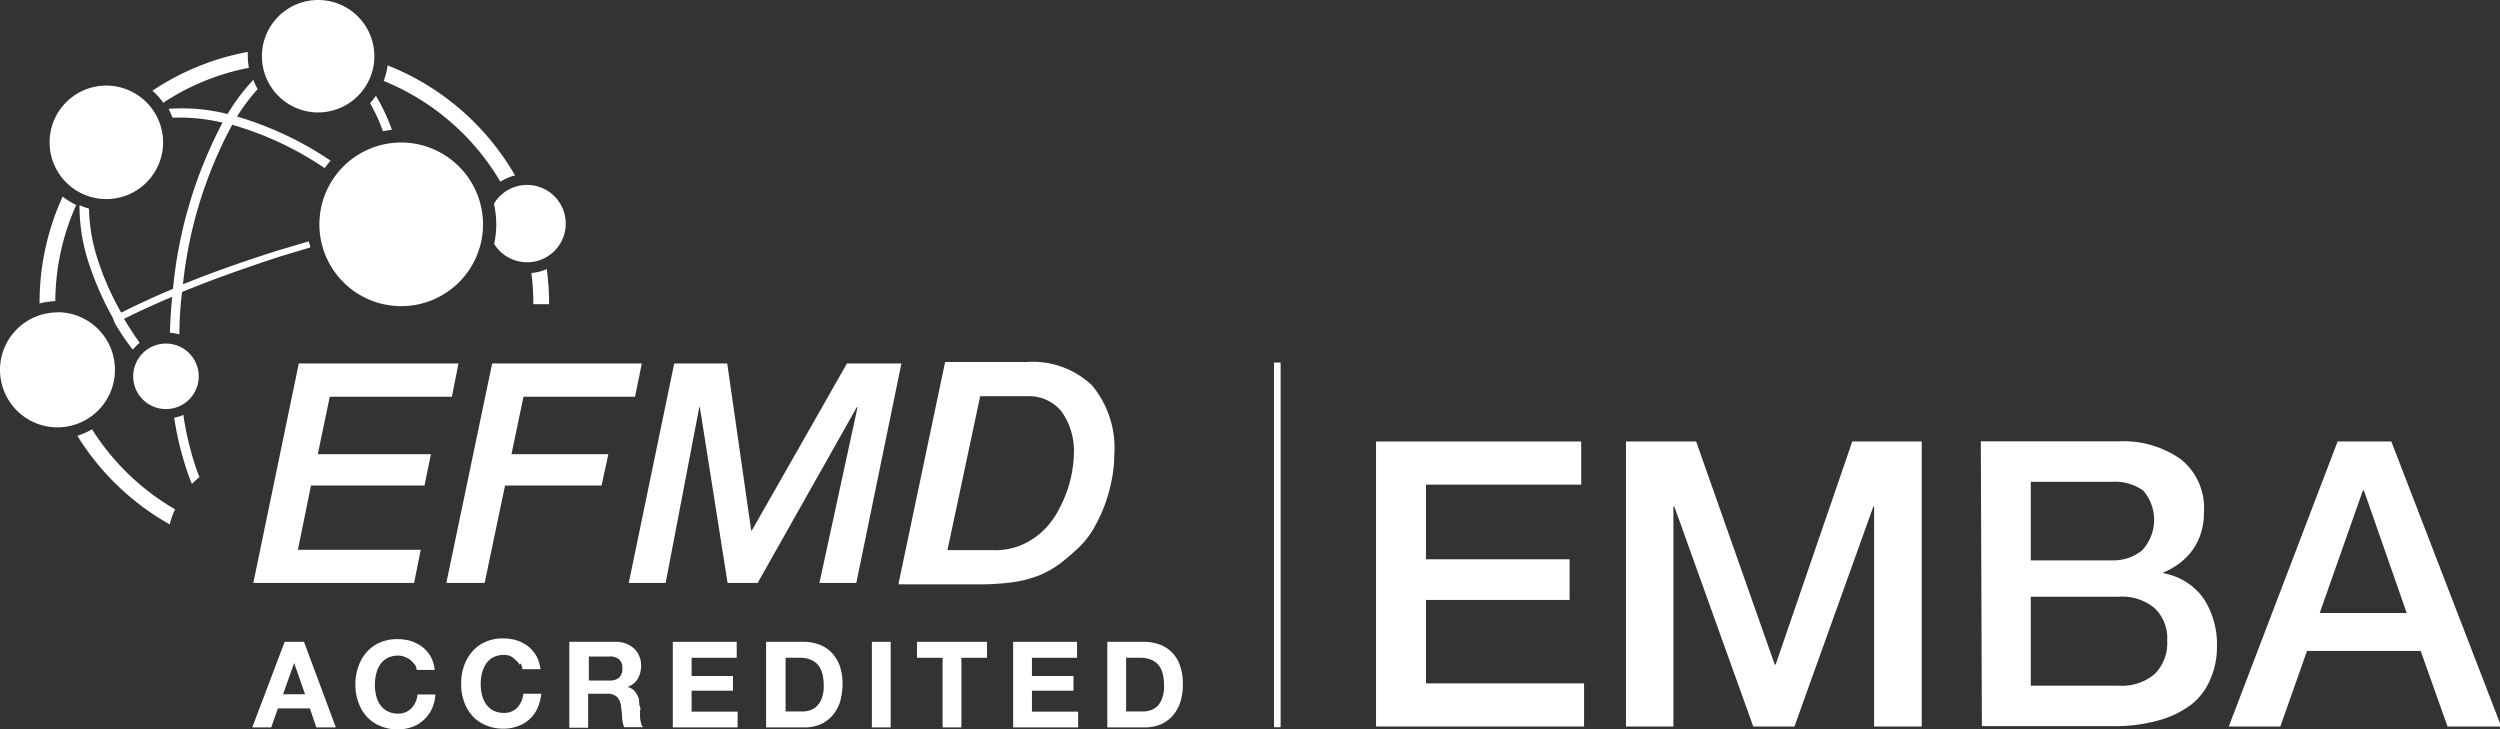 <svg id="Calque_1" data-name="Calque 1" xmlns="http://www.w3.org/2000/svg" viewBox="0 0 139.64 40.74"><rect x="0" y="0" width="139.64" height="40.74" fill="#333333" stroke="none"/><path d="M291.62,356c-.09-.23-.18-.47-.26-.72a16.68,16.68,0,0,1-.64-2.76,1.89,1.89,0,0,1-.51.16,17,17,0,0,0,.65,2.77c.1.33.22.64.34.93a5.14,5.14,0,0,1,.42-.38" transform="translate(-280.48 -329.35)" fill="#fff"/><path d="M284.74,340.8a4.2,4.2,0,0,1-.76-.47,14.22,14.22,0,0,0-1.29,5.91v.06a4.25,4.25,0,0,1,.88-.13,13.21,13.21,0,0,1,1.17-5.37" transform="translate(-280.48 -329.35)" fill="#fff"/><path d="M301.15,335.11a9.52,9.52,0,0,1,.72,1.57,4,4,0,0,1,.5-.08,10.79,10.79,0,0,0-.89-1.9,4.23,4.23,0,0,1-.33.41" transform="translate(-280.48 -329.35)" fill="#fff"/><path d="M286.9,347.41c.29.49.62,1,1,1.47a2.73,2.73,0,0,1,.38-.38c-.31-.44-.6-.89-.87-1.34.81-.41,1.71-.82,2.69-1.23-.07.69-.11,1.37-.13,2a3.1,3.1,0,0,1,.53.1q0-1.17.15-2.37c1.68-.69,3.56-1.36,5.53-2l1.63-.49c0-.11-.06-.23-.08-.34l-1.66.49c-1.9.6-3.73,1.24-5.37,1.91a24,24,0,0,1,2.75-8.91,18,18,0,0,1,5.16,2.42l.33-.42a18.77,18.77,0,0,0-5.22-2.46,10.89,10.89,0,0,1,1.15-1.53,4.9,4.9,0,0,1-.24-.52,11.2,11.2,0,0,0-1.44,1.91,10.3,10.3,0,0,0-3.29-.29,4.25,4.25,0,0,1,.21.49l.53,0a10.28,10.28,0,0,1,2.27.28,24.94,24.94,0,0,0-2.76,9.21.15.15,0,0,0,0,.07c-1.06.44-2,.89-2.9,1.33a15.35,15.35,0,0,1-1.29-2.9,9.76,9.76,0,0,1-.51-2.91,3.35,3.35,0,0,1-.53-.19,10.26,10.26,0,0,0,.53,3.27,17.11,17.11,0,0,0,1.32,3" transform="translate(-280.48 -329.35)" fill="#fff"/><path d="M290.26,357.8a13.51,13.51,0,0,1-4.64-4.47,4,4,0,0,1-.82.36,14.32,14.32,0,0,0,5.16,4.95,4.21,4.21,0,0,1,.3-.84" transform="translate(-280.48 -329.35)" fill="#fff"/><path d="M301.91,333.87a13.44,13.44,0,0,1,6.52,5.63,2.61,2.61,0,0,1,.82-.35,14.28,14.28,0,0,0-7.12-6.15,3.7,3.7,0,0,1-.22.87" transform="translate(-280.48 -329.35)" fill="#fff"/><path d="M289,334.42a3.83,3.83,0,0,1,.6.67,13.15,13.15,0,0,1,4.78-1.95,4.62,4.62,0,0,1-.06-.66c0-.08,0-.15,0-.23a14.23,14.23,0,0,0-5.33,2.17" transform="translate(-280.48 -329.35)" fill="#fff"/><path d="M311.15,346.34v-.1a14.29,14.29,0,0,0-.13-1.86,2.66,2.66,0,0,1-.86.22,12.78,12.78,0,0,1,.11,1.64v.1Z" transform="translate(-280.48 -329.35)" fill="#fff"/><path d="M289.75,348.54a1.83,1.83,0,1,0,1.83,1.83,1.83,1.83,0,0,0-1.83-1.83" transform="translate(-280.48 -329.35)" fill="#fff"/><path d="M302.89,337.31a4.57,4.57,0,1,0,4.57,4.57,4.58,4.58,0,0,0-4.57-4.57" transform="translate(-280.48 -329.35)" fill="#fff"/><path d="M283.69,346.8A3.21,3.21,0,1,0,286.9,350a3.21,3.21,0,0,0-3.21-3.21" transform="translate(-280.48 -329.35)" fill="#fff"/><path d="M286.42,334.13a3.17,3.17,0,1,0,3.17,3.17,3.18,3.18,0,0,0-3.17-3.17" transform="translate(-280.48 -329.35)" fill="#fff"/><path d="M298.25,329.35a3.14,3.14,0,1,0,3.14,3.14,3.14,3.14,0,0,0-3.14-3.14" transform="translate(-280.48 -329.35)" fill="#fff"/><path d="M309.92,339.68a2.15,2.15,0,0,0-1.85,1.05,5.4,5.4,0,0,1,.13,1.15,4.92,4.92,0,0,1-.12,1.09,2.16,2.16,0,1,0,1.84-3.29" transform="translate(-280.48 -329.35)" fill="#fff"/><polygon points="16.69 20.3 25.61 20.3 25.24 22.16 18.42 22.16 17.75 25.37 24.07 25.37 23.71 27.12 17.37 27.12 16.64 30.71 23.5 30.71 23.13 32.56 14.15 32.56 16.69 20.3" fill="#fff"/><polygon points="27.49 20.3 35.85 20.3 35.47 22.16 29.24 22.16 28.57 25.37 33.98 25.37 33.6 27.12 28.21 27.12 27.07 32.56 24.93 32.56 27.49 20.3" fill="#fff"/><polygon points="37.66 20.3 40.62 20.3 41.96 29.64 41.99 29.64 47.31 20.3 50.35 20.3 47.83 32.56 45.77 32.56 47.9 22.74 47.86 22.74 42.32 32.56 40.64 32.56 39.09 22.74 39.06 22.74 37.18 32.56 35.12 32.56 37.66 20.3" fill="#fff"/><path d="M333.4,360.08H336a3.73,3.73,0,0,0,1.59-.31,4.15,4.15,0,0,0,1.17-.79,4.59,4.59,0,0,0,.82-1.09,7.73,7.73,0,0,0,.53-1.2,6.5,6.5,0,0,0,.27-1.1,6.15,6.15,0,0,0,.08-.82,3.81,3.81,0,0,0-.69-2.44,2.35,2.35,0,0,0-1.93-.85h-2.61Zm1.69,1.91h-4.41l0-.1,2.59-12.32h4.56a4.8,4.8,0,0,1,3.65,1.31,5.48,5.48,0,0,1,1.24,3.9,7.39,7.39,0,0,1-.12,1.25,9.38,9.38,0,0,1-.36,1.38,9.13,9.13,0,0,1-.61,1.35,5,5,0,0,1-.87,1.15,13.62,13.62,0,0,1-1.07.92,5.54,5.54,0,0,1-1.17.66,6.57,6.57,0,0,1-1.47.38,14,14,0,0,1-2,.12" transform="translate(-280.48 -329.35)" fill="#fff"/><rect x="71.16" y="20.25" width="0.37" height="20.37" fill="#fff"/><path d="M297.52,368.13l-.61-1.75h0l-.62,1.75Zm-.06-2.93,1.78,4.78h-1.09l-.36-1.06H296l-.37,1.06h-1.06l1.81-4.78Z" transform="translate(-280.48 -329.35)" fill="#fff"/><path d="M303.64,366.48a1.22,1.22,0,0,0-.24-.27,1.09,1.09,0,0,0-.32-.17.9.9,0,0,0-.37-.07,1.27,1.27,0,0,0-.6.14,1.09,1.09,0,0,0-.4.37,1.51,1.51,0,0,0-.22.52,2.48,2.48,0,0,0-.07.61,2.32,2.32,0,0,0,.07.59,1.46,1.46,0,0,0,.22.51,1.16,1.16,0,0,0,.4.36,1.27,1.27,0,0,0,.6.14,1,1,0,0,0,.75-.3,1.28,1.28,0,0,0,.34-.77h1a2.3,2.3,0,0,1-.2.81,2,2,0,0,1-.45.61,1.81,1.81,0,0,1-.64.39,2.29,2.29,0,0,1-.81.14,2.38,2.38,0,0,1-1-.2,2,2,0,0,1-.74-.52,2.22,2.22,0,0,1-.46-.79,2.78,2.78,0,0,1-.17-1,2.86,2.86,0,0,1,.17-1,2.27,2.27,0,0,1,.46-.8,2,2,0,0,1,.74-.54,2.38,2.38,0,0,1,1-.19,2.61,2.61,0,0,1,.75.11,2.36,2.36,0,0,1,.63.33,2,2,0,0,1,.46.54,1.94,1.94,0,0,1,.22.74h-1a.93.93,0,0,0-.12-.33" transform="translate(-280.48 -329.35)" fill="#fff"/><path d="M309.51,366.48a1,1,0,0,0-.24-.27A1.17,1.17,0,0,0,309,366a1,1,0,0,0-.38-.07,1.27,1.27,0,0,0-.6.14,1.09,1.09,0,0,0-.4.37,1.73,1.73,0,0,0-.22.52,2.48,2.48,0,0,0-.07.61,2.32,2.32,0,0,0,.07.59,1.68,1.68,0,0,0,.22.51,1.16,1.16,0,0,0,.4.36,1.27,1.27,0,0,0,.6.14,1,1,0,0,0,.76-.3,1.33,1.33,0,0,0,.33-.77h1a2.54,2.54,0,0,1-.21.81,1.87,1.87,0,0,1-1.09,1,2.29,2.29,0,0,1-.81.14,2.38,2.38,0,0,1-1-.2,2.07,2.07,0,0,1-.74-.52,2.38,2.38,0,0,1-.46-.79,2.78,2.78,0,0,1-.16-1,2.86,2.86,0,0,1,.16-1,2.43,2.43,0,0,1,.46-.8,2.12,2.12,0,0,1,.74-.54,2.38,2.38,0,0,1,1-.19,2.56,2.56,0,0,1,.75.11,2.22,2.22,0,0,1,.63.33,2,2,0,0,1,.46.54,2.14,2.14,0,0,1,.23.74h-1a.93.93,0,0,0-.12-.33" transform="translate(-280.48 -329.35)" fill="#fff"/><path d="M314.52,367.36a.77.77,0,0,0,.54-.16.65.65,0,0,0,.18-.52.62.62,0,0,0-.18-.5.77.77,0,0,0-.54-.16h-1.15v1.34Zm.37-2.16a1.5,1.5,0,0,1,.58.11,1.33,1.33,0,0,1,.44.28,1.07,1.07,0,0,1,.28.42,1.25,1.25,0,0,1,.1.51,1.44,1.44,0,0,1-.18.73,1.07,1.07,0,0,1-.58.47h0a1,1,0,0,1,.33.16,1.05,1.05,0,0,1,.2.27.87.87,0,0,1,.12.33c0,.12,0,.24.05.36s0,.16,0,.26,0,.21,0,.32a2.34,2.34,0,0,0,.05.3.64.64,0,0,0,.11.25h-1.05a2,2,0,0,1-.11-.54,6,6,0,0,0-.06-.61.9.9,0,0,0-.22-.54.78.78,0,0,0-.57-.18h-1.05V370h-1.05V365.2Z" transform="translate(-280.48 -329.35)" fill="#fff"/><polygon points="41.15 35.85 41.15 36.74 38.63 36.74 38.63 37.76 40.94 37.76 40.94 38.58 38.63 38.58 38.63 39.75 41.2 39.75 41.2 40.63 37.58 40.63 37.58 35.85 41.15 35.85" fill="#fff"/><path d="M325.3,369.09a1.31,1.31,0,0,0,.44-.07,1,1,0,0,0,.38-.24,1.31,1.31,0,0,0,.27-.45,1.86,1.86,0,0,0,.1-.67,2.64,2.64,0,0,0-.07-.65,1.35,1.35,0,0,0-.23-.5,1.06,1.06,0,0,0-.43-.31,1.55,1.55,0,0,0-.65-.11h-.75v3Zm.07-3.89a2.39,2.39,0,0,1,.86.15,1.9,1.9,0,0,1,.69.44,2.12,2.12,0,0,1,.46.74,2.93,2.93,0,0,1,.16,1,3.73,3.73,0,0,1-.13,1,2.23,2.23,0,0,1-.41.76,2,2,0,0,1-.67.51,2.35,2.35,0,0,1-1,.18h-2.06V365.2Z" transform="translate(-280.48 -329.35)" fill="#fff"/><rect x="48.7" y="35.85" width="1.05" height="4.78" fill="#fff"/><polygon points="51.22 36.74 51.22 35.85 55.13 35.85 55.13 36.74 53.7 36.74 53.7 40.63 52.65 40.63 52.65 36.74 51.22 36.74" fill="#fff"/><polygon points="60.16 35.85 60.16 36.74 57.64 36.74 57.64 37.76 59.96 37.76 59.96 38.58 57.64 38.58 57.64 39.75 60.22 39.75 60.22 40.63 56.59 40.63 56.59 35.85 60.16 35.85" fill="#fff"/><path d="M344.31,369.09a1.31,1.31,0,0,0,.44-.07,1,1,0,0,0,.39-.24,1.16,1.16,0,0,0,.26-.45,1.86,1.86,0,0,0,.1-.67,2.64,2.64,0,0,0-.07-.65,1.21,1.21,0,0,0-.23-.5,1,1,0,0,0-.42-.31,1.58,1.58,0,0,0-.65-.11h-.75v3Zm.08-3.89a2.47,2.47,0,0,1,.86.15,1.86,1.86,0,0,1,1.14,1.18,2.93,2.93,0,0,1,.16,1,3.35,3.35,0,0,1-.13,1,2.07,2.07,0,0,1-.41.76,1.92,1.92,0,0,1-.67.51,2.33,2.33,0,0,1-.95.18h-2.06V365.2Z" transform="translate(-280.48 -329.35)" fill="#fff"/><polygon points="76.86 24.66 88.32 24.66 88.32 27.07 79.65 27.07 79.65 31.24 87.67 31.24 87.67 33.51 79.65 33.51 79.65 38.17 88.48 38.17 88.48 40.58 76.86 40.58 76.86 24.66" fill="#fff"/><polygon points="90.82 24.66 94.74 24.66 99.13 37.12 99.18 37.12 103.46 24.66 107.34 24.66 107.34 40.58 104.68 40.58 104.68 28.29 104.64 28.29 100.23 40.58 97.93 40.58 93.52 28.29 93.47 28.29 93.47 40.58 90.82 40.58 90.82 24.66" fill="#fff"/><path d="M393.91,367.65h4.92a2.83,2.83,0,0,0,2-.65,2.43,2.43,0,0,0,.7-1.87,2.31,2.31,0,0,0-.7-1.81,2.83,2.83,0,0,0-2-.64h-4.92Zm0-7h4.55a2.55,2.55,0,0,0,1.67-.56,2.5,2.5,0,0,0,.06-3.34,2.72,2.72,0,0,0-1.73-.49h-4.55ZM391.12,354h7.74a5.56,5.56,0,0,1,3.43,1,3.48,3.48,0,0,1,1.29,3A3.53,3.53,0,0,1,403,360a3.74,3.74,0,0,1-1.68,1.32v.05a3.5,3.5,0,0,1,2.23,1.39,4.66,4.66,0,0,1,.76,2.71,4.44,4.44,0,0,1-.34,1.75,3.58,3.58,0,0,1-1,1.41,5.28,5.28,0,0,1-1.82.93,9.08,9.08,0,0,1-2.66.35h-7.31Z" transform="translate(-280.48 -329.35)" fill="#fff"/><path d="M410.05,363.59h4.86l-2.39-6.84h-.06Zm1-9.58h3l6.14,15.92h-3l-1.5-4.22h-6.35l-1.49,4.22h-2.88Z" transform="translate(-280.48 -329.35)" fill="#fff"/></svg>